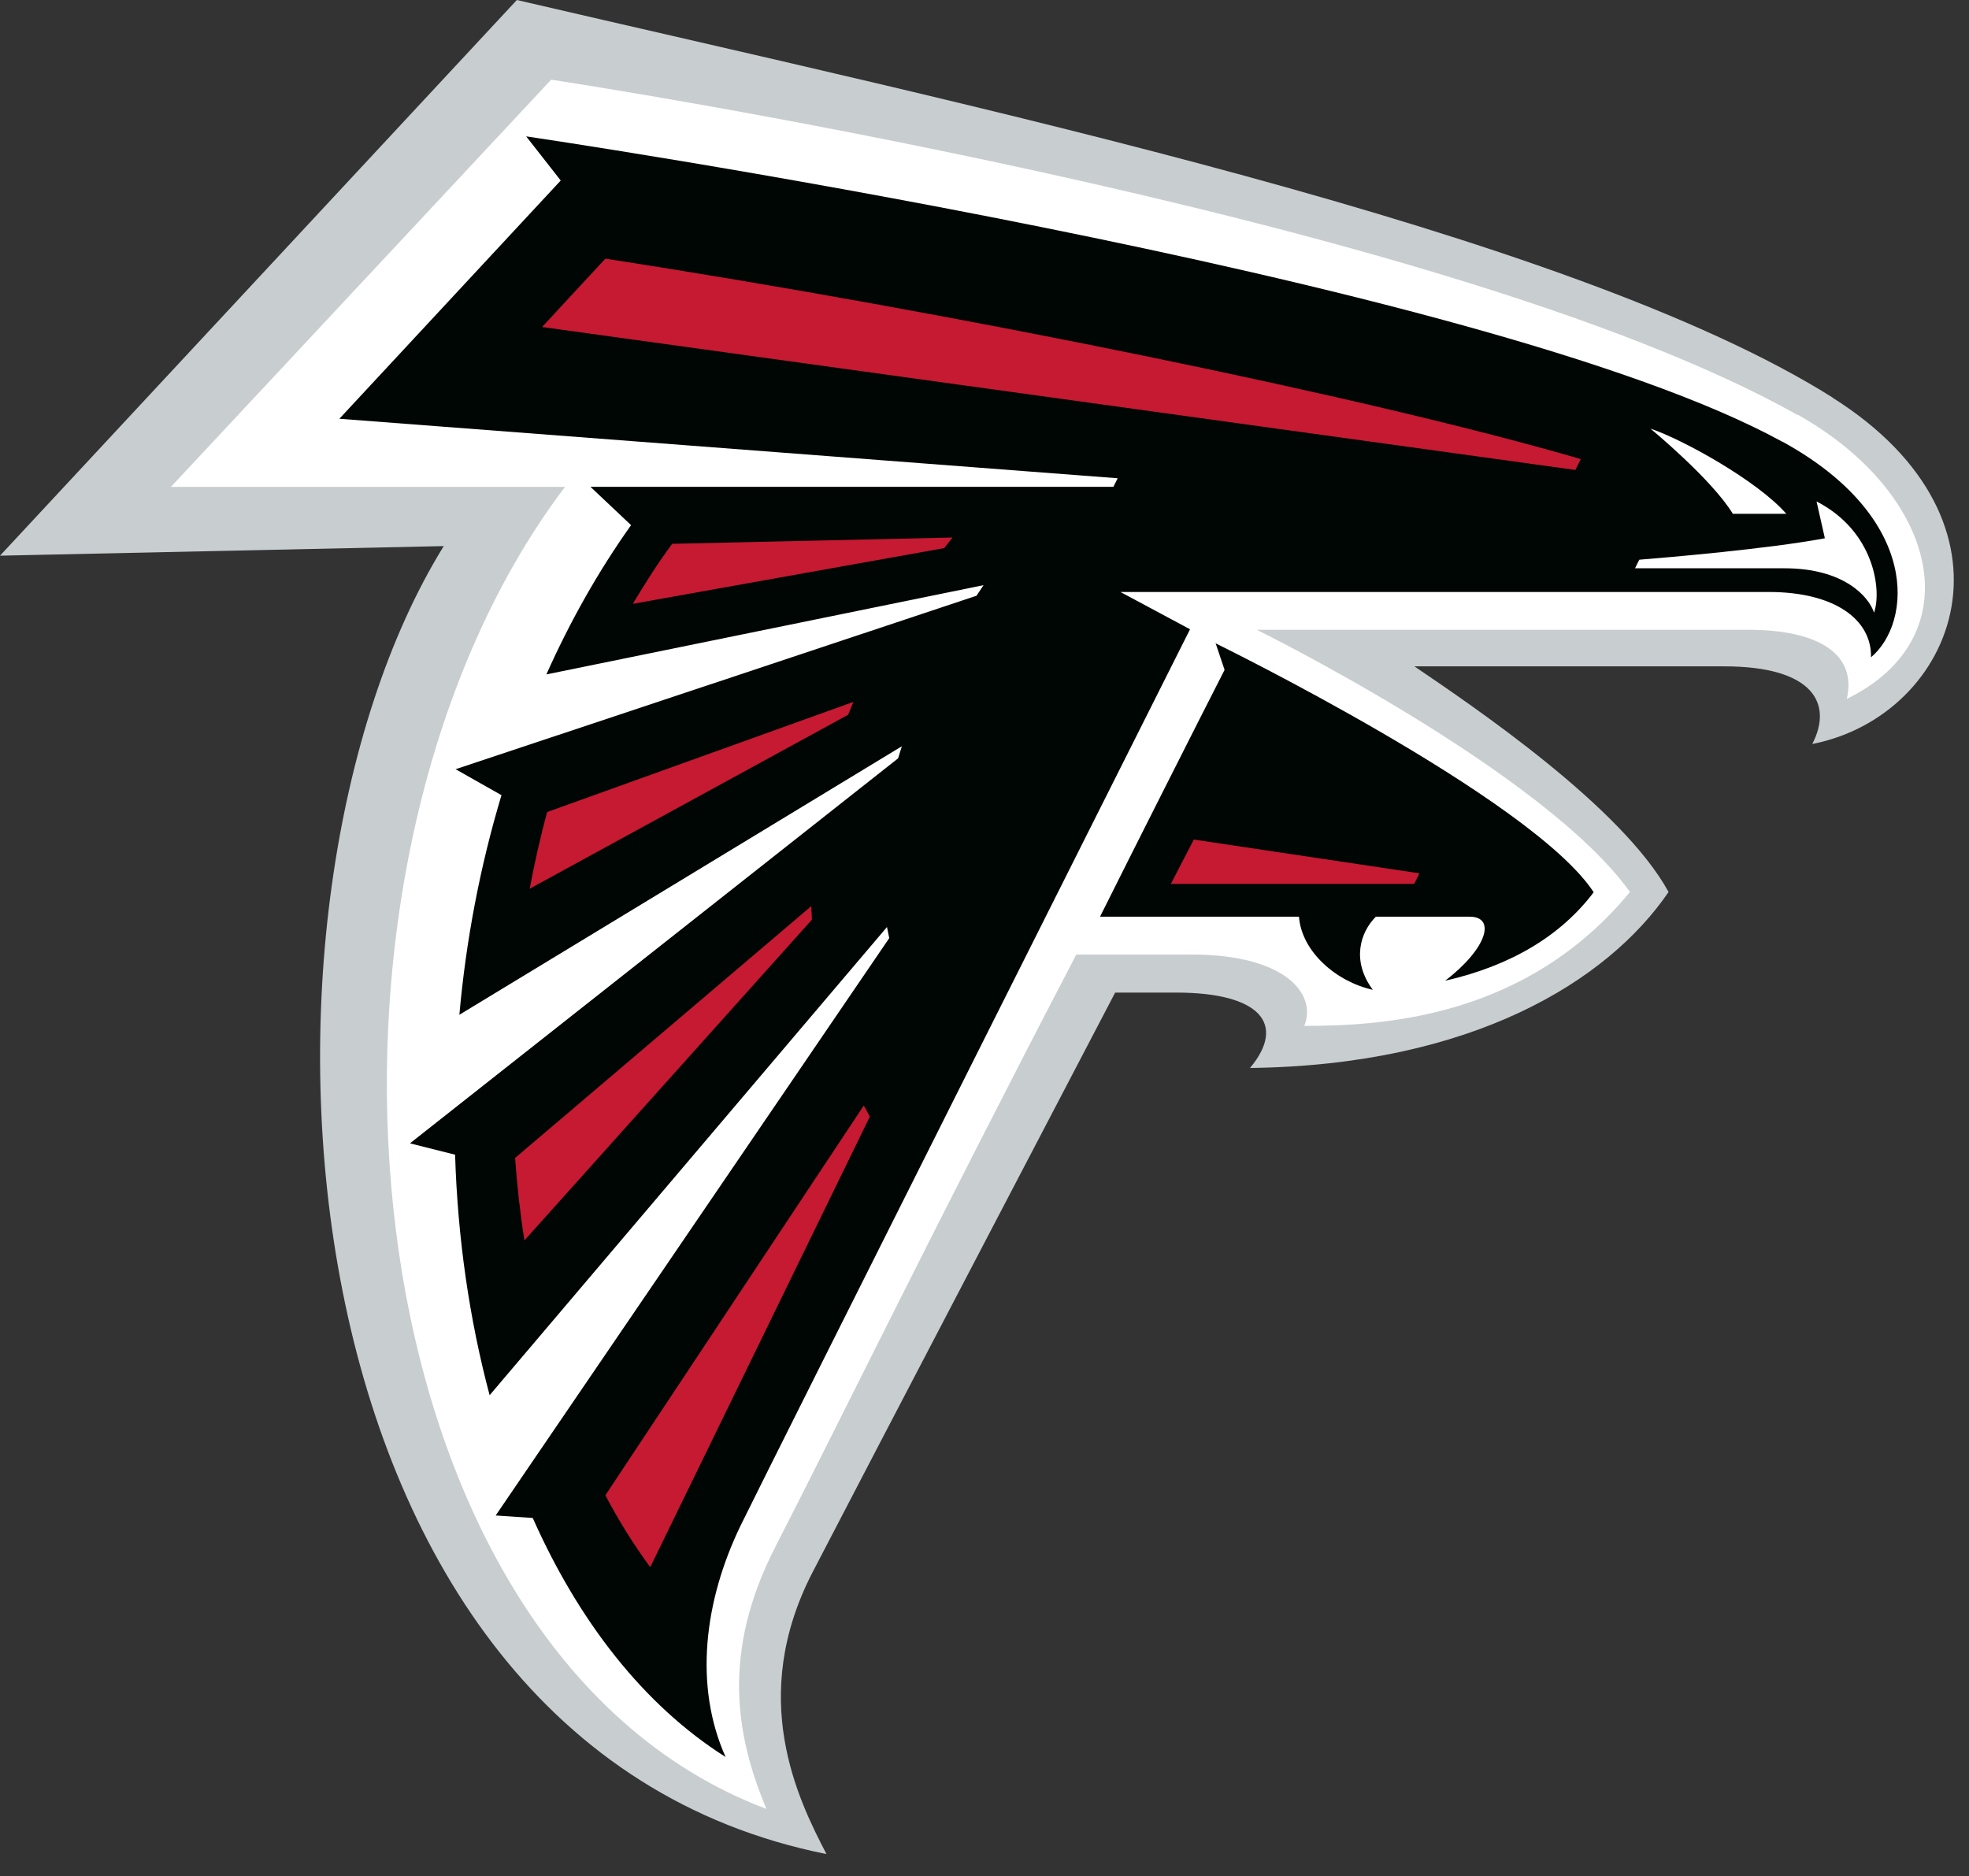 <svg width="85" height="81" viewBox="0 0 85 81" fill="none" xmlns="http://www.w3.org/2000/svg">
<rect x="0" y="0" width="85" height="81" fill="#333333" stroke="none"/>
<path d="M79.116 17.165C67.753 10.003 41.729 4.517 22.312 0L0 23.989L19.156 23.575C9.621 38.987 11.559 75.22 35.678 80.041C34.437 77.658 32.282 73.282 35.079 67.873C37.071 64.02 48.14 42.851 48.14 42.851C49.914 42.851 47.89 42.851 50.785 42.851C54.377 42.851 55.552 44.2 53.963 46.105C63.53 45.985 69.396 42.372 72.03 38.508C70.028 34.84 63.639 30.519 61.059 28.767H74.436C78.278 28.767 79.138 30.378 78.234 32.119C84.493 30.889 87.703 22.585 79.105 17.165H79.116Z" fill="#C8CDD0"/>
<path d="M77.581 17.905C62.115 9.219 23.793 3.44 23.793 3.44L7.379 21.018H24.391C11.831 37.616 14.606 71.128 33.087 78.093C31.781 74.981 31.117 71.356 33.479 66.763C36.146 61.571 40.391 52.853 46.464 41.207H51.427C55.541 41.207 56.858 42.949 56.303 44.288C59.688 44.288 65.881 43.95 70.365 38.508C66.621 33.284 54.257 27.189 54.257 27.189H75.481C78.604 27.189 80.161 28.299 79.725 30.171C85.146 27.526 83.742 21.344 77.592 17.894L77.581 17.905Z" fill="white"/>
<path d="M52.472 27.754L52.864 28.919C51.939 30.726 48.63 37.278 47.487 39.574H56.075C56.194 41.098 57.696 42.383 59.264 42.731C58.338 41.49 58.709 40.26 59.394 39.574H63.443C64.575 39.574 64.227 40.924 62.387 42.339C65.25 41.686 67.394 40.38 68.798 38.519C66.142 34.459 52.461 27.765 52.461 27.765L52.472 27.754Z" fill="#000604"/>
<path d="M76.939 19.069C63.933 11.929 22.715 5.888 22.715 5.888L24.206 7.793L14.65 18.078L48.249 20.647C48.184 20.767 48.129 20.897 48.064 21.017H25.49L27.243 22.671C25.817 24.674 24.598 26.851 23.586 29.115L42.459 25.262C42.361 25.414 42.252 25.567 42.154 25.719L19.667 33.207L21.648 34.328C20.723 37.408 20.114 40.608 19.831 43.808L38.932 32.217C38.878 32.391 38.823 32.565 38.769 32.739L17.697 49.359L19.646 49.849C19.755 53.451 20.266 56.967 21.137 60.232L38.29 40.02C38.323 40.184 38.355 40.347 38.388 40.499L21.398 65.424L22.998 65.532C24.968 69.962 27.765 73.598 31.324 75.851C29.953 72.792 30.388 69.124 31.977 65.848C33.359 63.018 51.373 27.166 51.373 27.166L48.368 25.556H76.351C79.214 25.556 80.803 26.753 80.77 28.375C82.544 26.883 82.936 22.356 76.95 19.069H76.939Z" fill="#000604"/>
<path d="M71.247 18.503C72.672 18.982 75.894 20.778 77.113 22.182H74.806C73.891 20.68 71.247 18.503 71.247 18.503ZM78.419 21.648L78.778 23.238C76.329 23.695 71.998 24.065 70.768 24.163C70.703 24.282 70.648 24.402 70.583 24.533H77.037C79.595 24.533 80.672 25.752 80.901 26.448C81.238 25.491 80.923 22.933 78.419 21.648Z" fill="white"/>
<path d="M68.003 20.288L23.401 14.117L26.133 11.167C41.153 13.485 59.122 17.153 68.243 19.82C68.167 19.972 68.079 20.135 68.003 20.299V20.288ZM61.277 37.702L51.536 36.244L50.545 38.159H61.048C61.125 38.007 61.201 37.855 61.277 37.702ZM22.639 53.549L35.047 39.705C35.047 39.509 35.025 39.313 35.025 39.117L22.236 49.99C22.323 51.198 22.454 52.385 22.639 53.549ZM37.55 48.205C37.463 48.042 37.376 47.89 37.289 47.726L26.133 64.553C26.72 65.663 27.363 66.697 28.07 67.655L37.55 48.205ZM29.017 23.477C28.407 24.304 27.852 25.175 27.319 26.067L40.761 23.662C40.88 23.509 41 23.357 41.12 23.205L29.006 23.477H29.017ZM22.867 38.366L36.614 30.856C36.69 30.671 36.766 30.486 36.842 30.301L23.618 35.057C23.325 36.146 23.074 37.256 22.867 38.366Z" fill="#C61932"/>
</svg>
